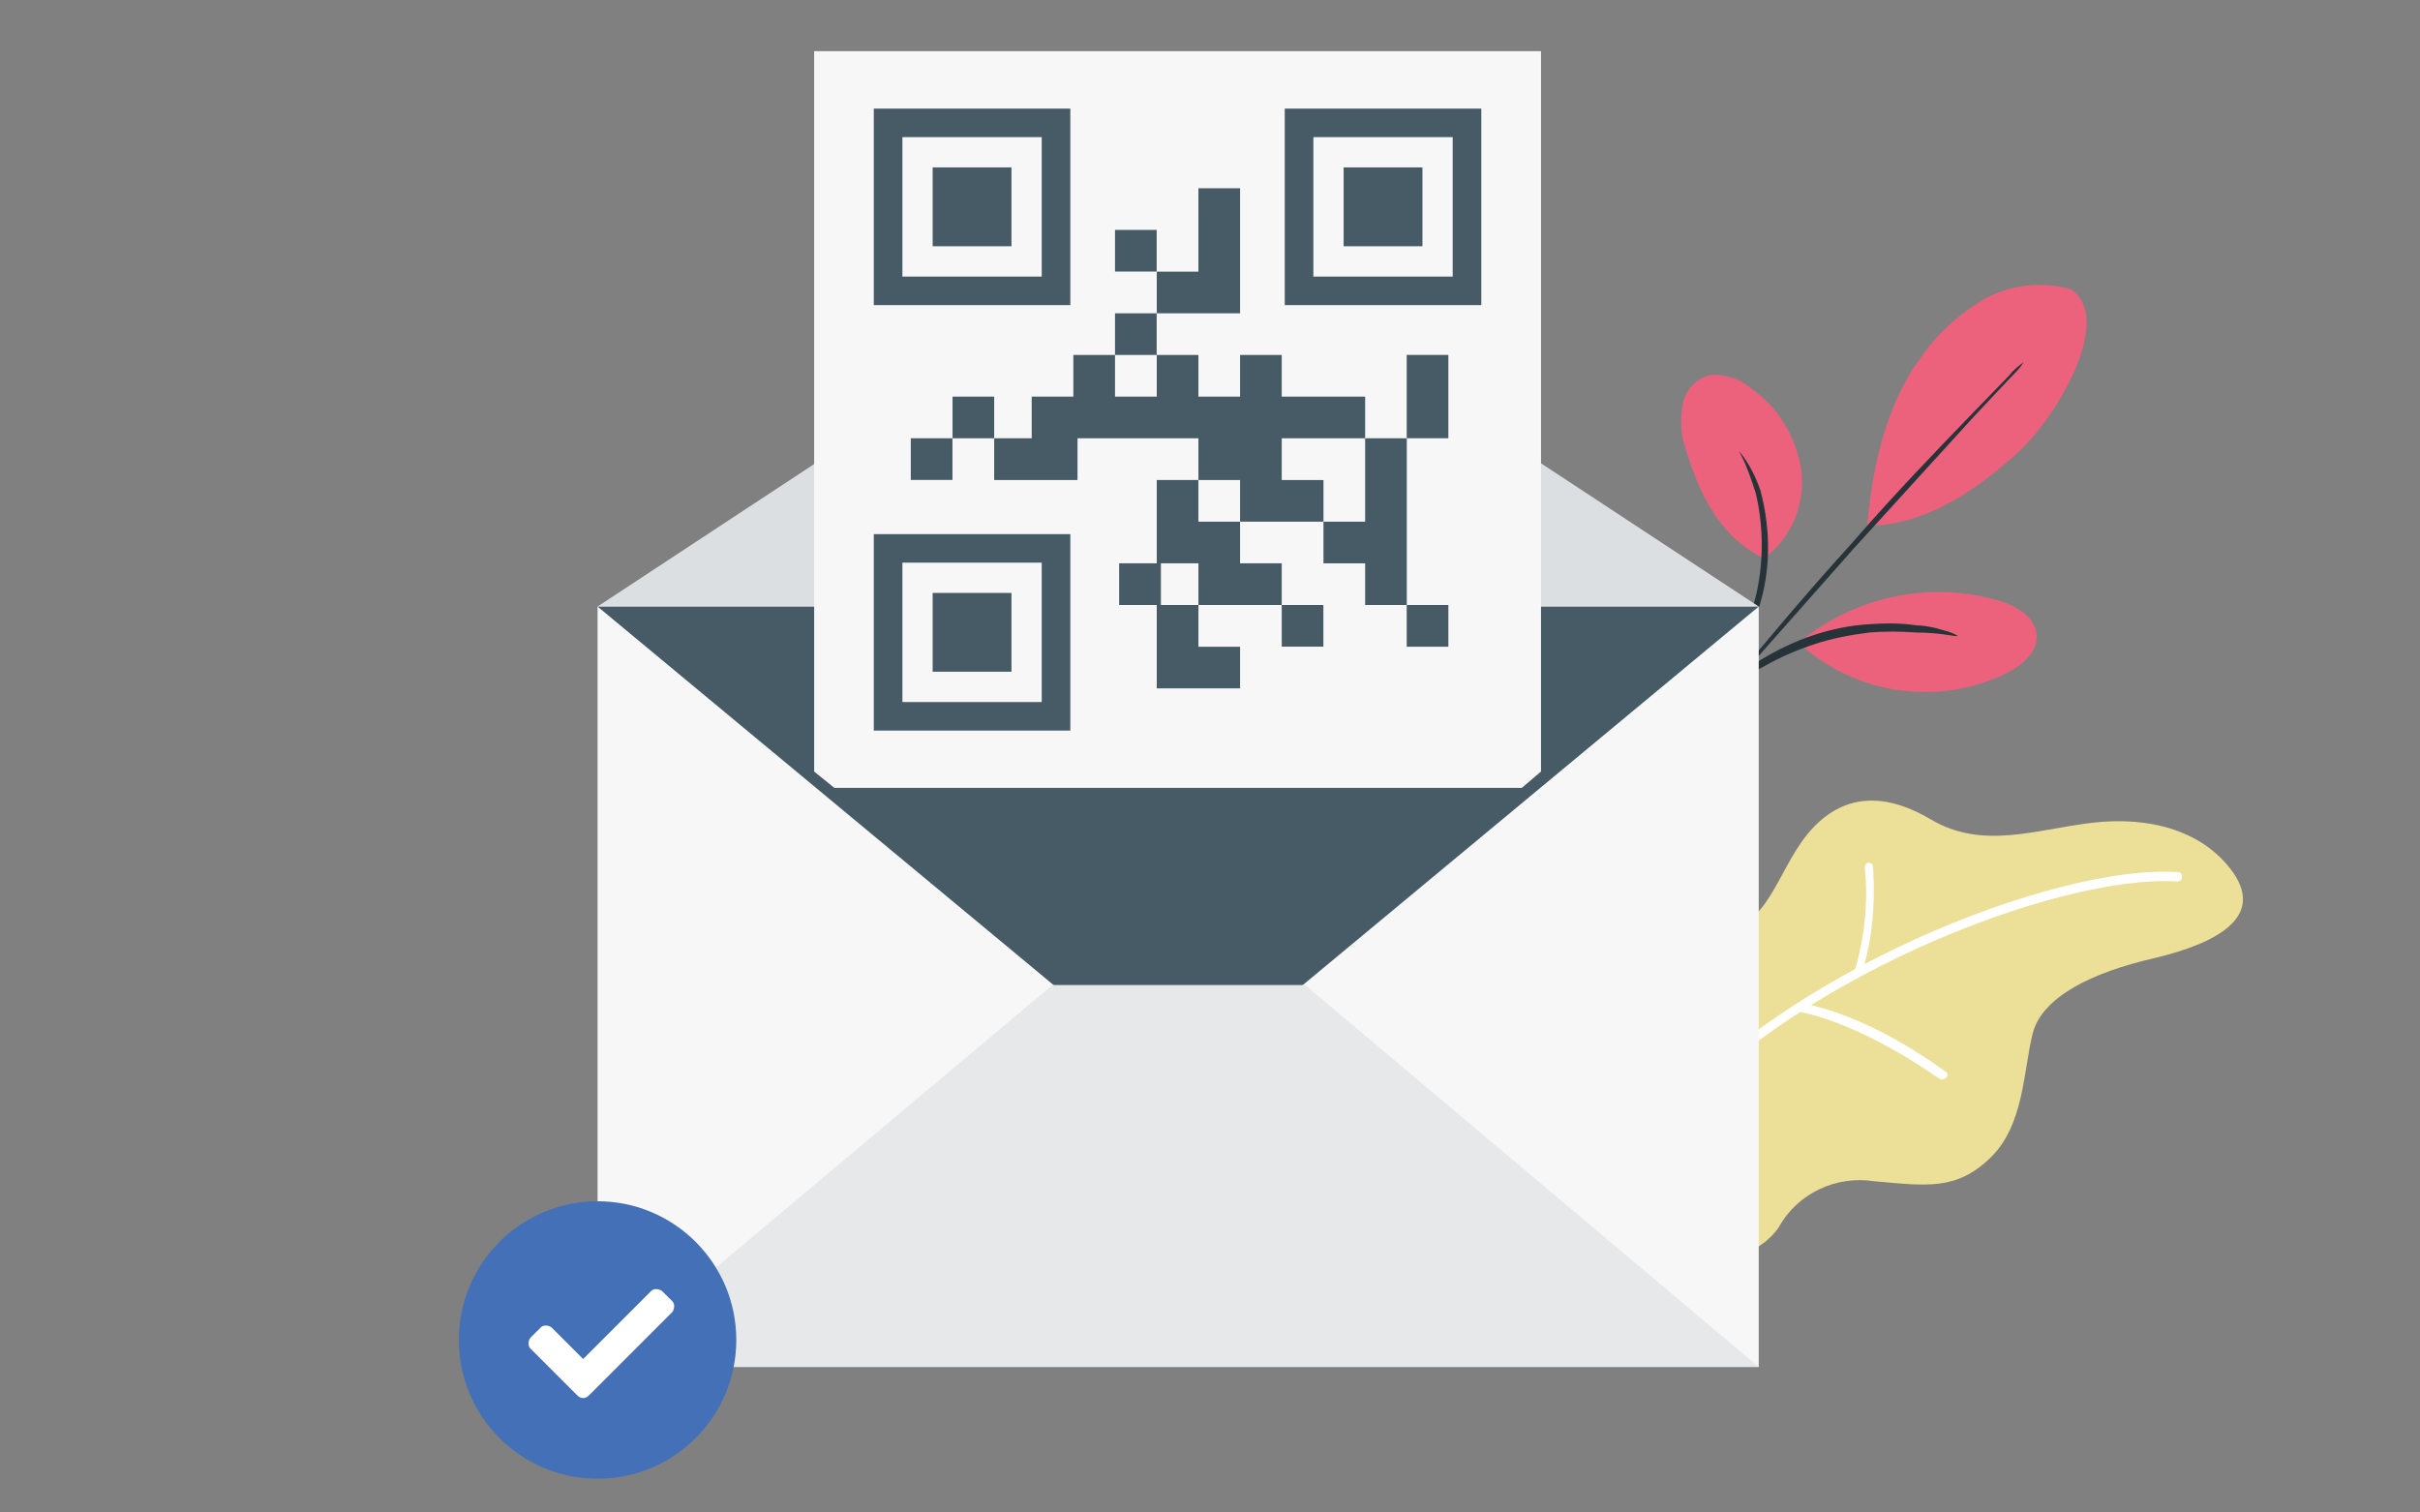 <svg xmlns="http://www.w3.org/2000/svg" viewBox="0 0 280 175" xmlns:v="https://vecta.io/nano"><rect x="0" y="0" width="280" height="175" fill="#808080" stroke="none"/><path d="M196.037 145.374c2.31 1.22 7.48 0 9.79-3.4 2.18-3.94 6.66-5.98 11.01-5.3 6.12.54 9.52 1.09 13.46-2.72s3.81-10.2 4.9-14.41c1.09-4.22 6.93-7.07 14.14-8.7 7.34-1.77 12.51-4.76 9.11-9.79-3.4-4.9-9.65-6.66-16.45-5.85-6.66.82-12.65 3.13-18.63-.41s-10.74-2.58-14.28 1.77-4.76 11.42-10.2 10.74l-10.06 20.8 7.21 17.27z" fill="#ecdf97"/><g fill="#fff"><path d="M191.137 131.504h0c-.27-.14-.41-.54-.27-.68h0c14.69-18.36 47.19-30.87 61.06-29.92.27 0 .54.14.54.54 0 .27-.14.54-.54.54h0-.14c-13.73-.82-45.69 11.42-60.24 29.64.14-.12-.14.01-.41-.12h0z"/><path d="M214.937 112.604c-.27-.14-.27-.27-.27-.54 1.09-3.81 1.5-7.75 1.09-11.69 0-.27.14-.54.41-.54s.54.14.54.41h0c.27 4.08 0 8.16-1.22 12.1.13.26-.14.39-.55.26h0 0zm-6.66 4.48c-.27-.14-.27-.27-.27-.54s.27-.41.54-.41h.14 0c8.02 1.5 16.05 7.61 16.45 7.89a.39.39 0 0 1 0 .68c-.14.14-.41.27-.68.14-.14 0-8.3-6.12-16.18-7.76 0 .14 0 .14 0 0z"/></g><path d="M204.086 64.61c3.13-2.31 4.76-6.12 4.35-10.06-.54-3.81-2.58-7.34-5.71-9.52-1.36-1.22-3.13-1.77-4.9-1.63a4.24 4.24 0 0 0-3.13 3.4c-.27 1.63-.27 3.26.27 4.9 1.64 5.57 4.09 10.46 9.12 12.91m4.48 9.38c6.39-5.03 14.82-6.8 22.71-4.49 1.9.54 4.08 1.77 4.35 3.81s-1.63 3.67-3.54 4.62c-7.89 3.81-17.27 2.45-23.8-3.4m31.29-41.06c-3.26-.95-6.93-.54-9.93 1.09-2.99 1.77-5.58 4.08-7.48 6.93-3.94 5.3-5.58 12.78-6.12 19.31 7.34.14 13.87-5.3 17.13-8.16 5.17-4.62 11.43-16.04 6.4-19.17" fill="#ec617c"/><g fill="#263339"><path d="M196.876 83.37l2.04-2.58c2.18-3.54 3.81-7.48 4.9-11.56s.95-8.43-.14-12.51a15.87 15.87 0 0 0-1.63-3.4c-.54-.82-.82-1.09-.82-1.09.82 1.5 1.36 3.13 1.9 4.76.95 3.94.95 8.16 0 12.1-1.09 3.94-2.58 7.89-4.62 11.42"/><path d="M196.876 83.37l4.08-4.62 13.6-15.37 13.87-15.23 4.22-4.49c.54-.54 1.09-1.09 1.5-1.77-.54.41-1.22.95-1.63 1.5l-4.35 4.49c-3.67 3.81-8.7 8.97-14.01 15.09-5.44 5.98-10.06 11.56-13.46 15.64l-3.94 4.9"/><path d="M226.516 73.58c-.41-.27-.82-.41-1.22-.54l-1.5-.41c-.68-.14-1.36-.27-2.04-.27-1.77-.27-3.54-.27-5.44-.14-4.49.27-8.7 1.77-12.51 4.08-1.5.95-2.99 2.04-4.35 3.26-.54.41-.95.95-1.5 1.5-.41.41-.68.82-1.09 1.22-.54.68-.41 1.09-.41 1.09.95-1.22 2.04-2.31 3.26-3.26 1.36-1.09 2.72-2.18 4.35-2.99 1.9-1.09 3.81-1.9 5.85-2.58s4.22-1.09 6.39-1.36c1.77-.14 3.54-.14 5.3 0 3.01 0 4.78.54 4.91.4z"/></g><path d="M69.14 70.18h134.35v87.98H69.14z" fill="#f8f7f7"/><path d="M136.32 125.94L69.14 70.18h134.35z" fill="#465b65"/><path d="M69.14 158.16l52.63-44.19H151l52.49 44.19z" fill="#e7e8e9"/><circle cx="69.14" cy="155.04" r="16.05" fill="#4370b6"/><path d="M66.799 161.454l-5.44-5.44c-.27-.27-.27-.82 0-1.22l1.22-1.22c.27-.27.82-.27 1.22 0h0l3.67 3.67 7.89-7.89c.27-.27.82-.27 1.22 0l1.22 1.22c.27.27.27.82 0 1.22l-9.65 9.65c-.4.42-.94.42-1.35.01z" fill="#fff"/><path d="M69.14 70.18h134.35l-67.17-44.19z" fill="#dcdfe1"/><path d="M176.07 91.16H96.54l-2.34-1.89V5.92h84.1v83.35z" fill="#f8f7f7"/><g fill="#465b65"><path d="M123.84 35.3H101.1V12.57h22.74V35.3zM104.41 32h16.12V15.87h-16.12V32zm19.43 52.53H101.1V61.8h22.74v22.73zm-19.43-3.3h16.12V65.1h-16.12v16.13zm66.98-45.93h-22.74V12.57h22.74V35.3zM151.96 32h16.12V15.87h-16.12V32zm-44.05-12.63h9.12v9.12h-9.12zm47.55 0h9.12v9.12h-9.12zM107.91 68.6h9.12v9.12h-9.12zm54.85-27.53v4.82 4.82h4.82v-4.82-4.82zm-24.1 14.47h-4.82v4.82 4.82h-4.35V70h4.35v4.83 4.82h4.82 4.82v-4.82h-4.82V70h-4.34v-4.82h4.34V70h4.82 4.82v-4.82h-4.82v-4.82h-4.82z"/><path d="M148.3 55.54v-4.83h9.65v-4.82h-9.65v-4.82h-4.82v4.82h-4.82v-4.82h-4.82v4.82h-4.83v-4.82h-4.82v4.82h-4.82v4.82h-4.34v4.83h4.82 4.82v-4.83h13.99v4.83h4.82v4.82h4.82 4.83v-4.82zm0 14.46h4.82v4.82h-4.82z"/><path d="M162.77 70v-4.82-4.82-4.82-4.83h-4.82v4.83 4.82h-4.82v4.82h4.82V70h4.81v4.83h4.82V70zm-52.56-24.11h4.82v4.82h-4.82zm-4.83 4.82h4.82v4.82h-4.82zm23.63-14.46h4.82v4.82h-4.82zm0-9.65h4.82v4.82h-4.82zm14.47 9.65v-4.82-4.83-4.82h-4.82v4.82 4.83h-4.82v4.82h4.82z"/></g></svg>